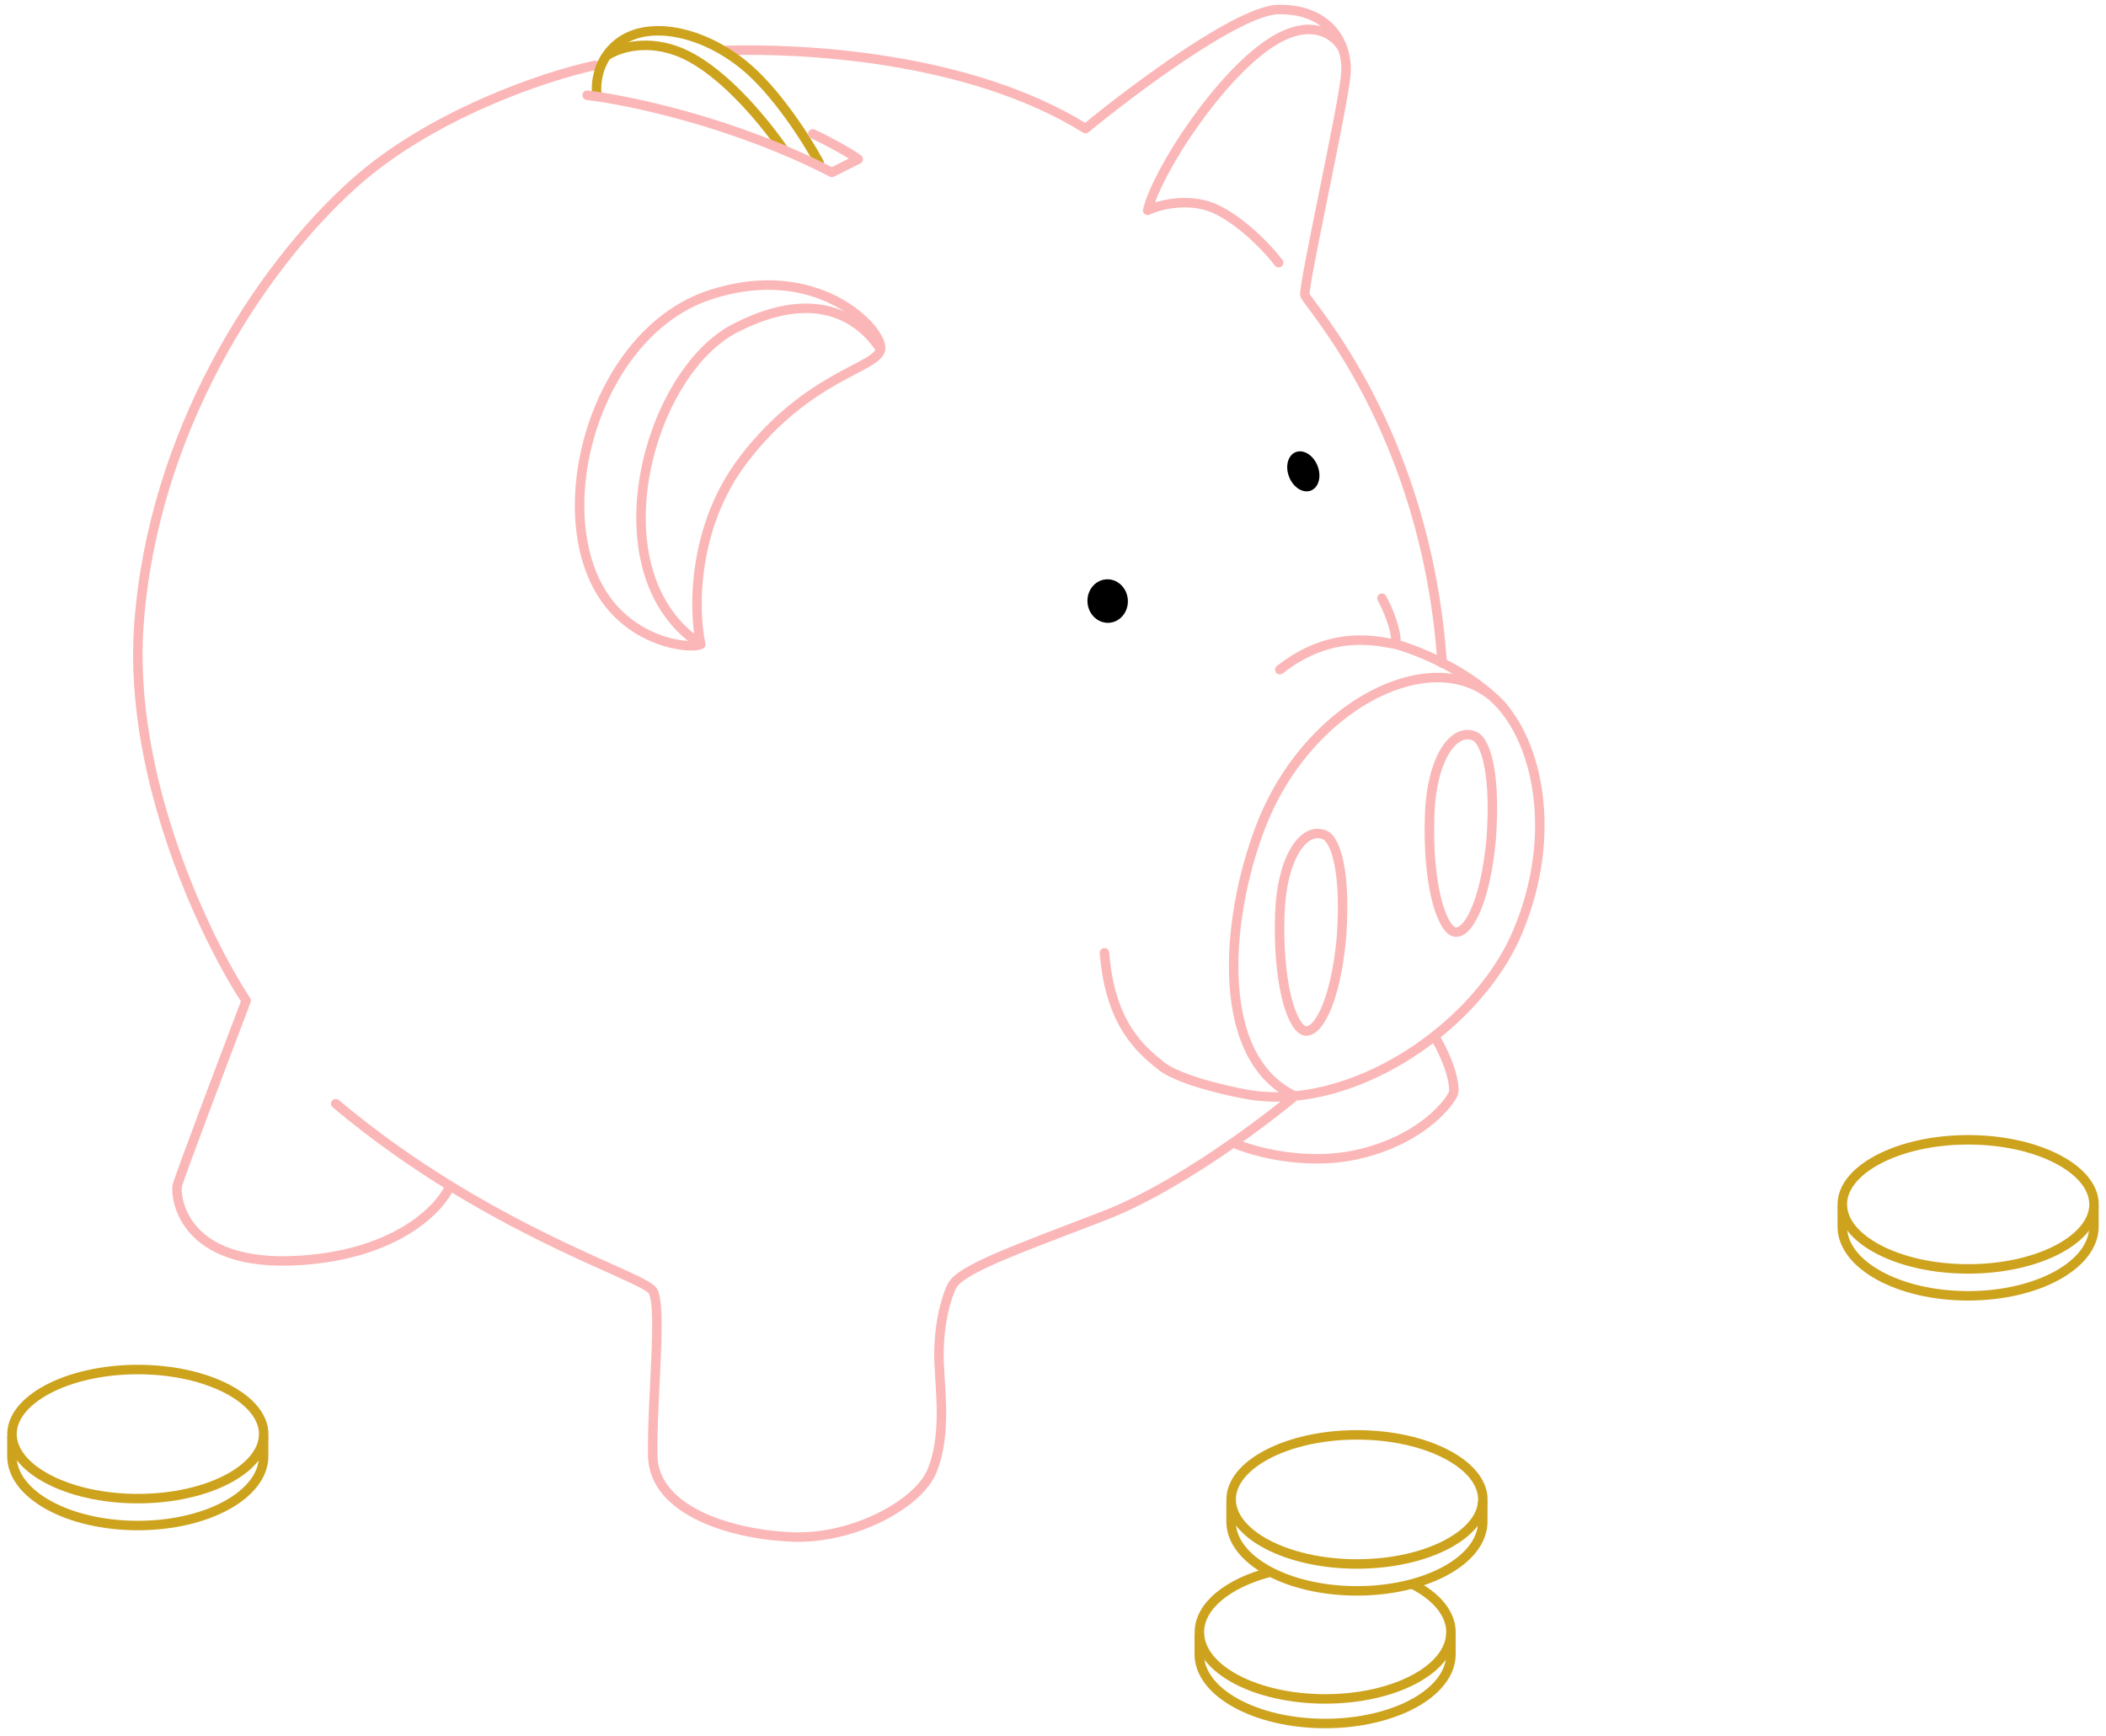 <svg width="222" height="183" viewBox="0 0 222 183" fill="none" xmlns="http://www.w3.org/2000/svg">
<path d="M76.549 5.316C84.393 5.085 102.045 5.867 114.431 13.557C119.484 9.396 130.628 1.06 134.779 1.001C138.597 0.947 140.792 2.832 141.569 5.2M152.024 69.914C150.337 45.207 137.775 31.985 137.556 31.108C137.337 30.232 141.575 11.305 141.867 7.871C141.945 6.963 141.848 6.051 141.569 5.2M145.674 63.067C146.203 64.026 147.241 66.342 147.162 67.929M147.162 67.929C149.318 68.524 154.474 70.557 157.848 73.932C162.066 78.15 164.295 87.939 159.997 98.206C158.293 102.277 155.119 106.166 151.217 109.234M147.162 67.929C145.216 67.598 140.408 66.293 134.913 70.597M116.424 100.451C117.022 107.966 120.241 110.642 122.405 112.373C124.569 114.104 130.975 115.288 130.975 115.288C132.763 115.657 134.617 115.73 136.488 115.549M136.488 115.549C135.047 116.756 132.728 118.562 129.987 120.478M136.488 115.549C141.615 115.054 146.868 112.654 151.217 109.234M136.488 115.549C127.52 111.323 129.392 95.503 133.226 86.321C138.738 73.115 153.196 66.776 159.035 75.34M35.389 116.353C39.465 119.778 43.572 122.636 47.446 125.02M47.446 125.02C58.73 131.965 68.031 134.886 68.804 136.081C69.842 137.686 68.71 147.503 68.804 153.449C68.898 159.396 77.394 161.85 83.718 162.039C90.042 162.228 96.839 158.547 98.255 155.054C99.671 151.561 99.198 147.408 99.01 144.01C98.821 140.612 99.482 137.403 100.331 135.609C101.181 133.816 107.128 131.739 116.424 128.152C120.876 126.435 125.901 123.335 129.987 120.478M47.446 125.02C46.447 127.354 41.902 132.192 31.708 132.872C18.965 133.721 18.493 125.947 18.682 125.02C18.833 124.278 23.59 111.696 25.95 105.498C21.703 99.03 13.496 82.062 14.638 65.93C16.066 45.764 27.159 28.453 37.302 19.352C45.417 12.071 57.429 8.019 62.733 6.889M129.987 120.478C132.124 121.423 137.785 122.98 143.329 121.654C150.258 119.997 152.97 115.926 153.196 115.288C153.422 114.649 153.005 112.255 151.217 109.234M73.87 67.929C73.101 64.41 72.927 55.585 78.383 48.445C85.202 39.52 92.523 38.818 92.824 36.812M73.87 67.929C72.967 68.46 66.048 67.929 62.839 61.482C58.09 51.94 63.357 34.907 74.772 31.108C86.188 27.31 93.124 34.806 92.824 36.812M73.87 67.929C62.538 60.519 68.195 39.39 77.48 34.606C86.597 29.908 91.085 34.171 92.824 36.812M141.569 5.2C140.869 3.803 138.388 1.695 134.062 4.44C128.655 7.871 122.058 17.85 120.976 22.175C122.274 21.563 125.583 20.705 128.438 22.175C131.294 23.646 133.855 26.465 134.779 27.691M155.431 77.6C153.196 76.672 150.906 80.066 150.703 85.874C150.45 93.135 151.89 97.62 153.196 98.206C154.502 98.791 156.56 95.583 157.204 88.322C157.744 80.416 156.247 77.88 155.431 77.6ZM139.641 88.022C137.406 87.093 135.116 90.487 134.913 96.295C134.66 103.556 136.1 108.041 137.406 108.627C138.712 109.213 140.77 106.004 141.414 98.744C141.954 90.837 140.457 88.301 139.641 88.022Z" stroke="#FBB7B7" stroke-linecap="round" stroke-linejoin="round"/>
<path d="M62.928 10.05C62.797 9.129 62.89 7.433 63.892 5.923M86.35 17.149C85.126 14.857 81.806 9.574 78.322 6.781C73.965 3.289 68.565 2.209 65.469 4.333C64.787 4.801 64.274 5.349 63.892 5.923M63.892 5.923C64.879 5.201 67.745 4.079 71.31 5.368C75.767 6.98 80.364 12.546 82.577 15.738" stroke="#CDA31E" stroke-linecap="round" stroke-linejoin="round"/>
<ellipse cx="116.762" cy="63.367" rx="2.131" ry="2.295" transform="rotate(-4.115 116.762 63.367)" fill="black"/>
<ellipse cx="137.387" cy="49.691" rx="1.608" ry="2.178" transform="rotate(-21.717 137.387 49.691)" fill="black"/>
<path d="M156.311 158.076C156.311 159.817 154.972 161.511 152.544 162.8C150.139 164.076 146.781 164.881 143.044 164.881C139.308 164.881 135.95 164.076 133.544 162.8C131.117 161.511 129.778 159.817 129.778 158.076C129.778 156.334 131.117 154.64 133.544 153.352C135.95 152.075 139.308 151.271 143.044 151.271C146.781 151.271 150.139 152.075 152.544 153.352C154.972 154.64 156.311 156.334 156.311 158.076Z" stroke="#CDA31E"/>
<path d="M129.772 158.278V160.411C129.772 164.446 135.711 167.717 143.038 167.717C150.364 167.717 156.303 164.446 156.303 160.411V158.278" stroke="#CDA31E"/>
<path d="M27.797 151.187C27.797 152.928 26.458 154.623 24.03 155.911C21.625 157.187 18.267 157.992 14.53 157.992C10.794 157.992 7.436 157.187 5.03 155.911C2.602 154.623 1.264 152.928 1.264 151.187C1.264 149.446 2.602 147.751 5.03 146.463C7.436 145.187 10.794 144.382 14.53 144.382C18.267 144.382 21.625 145.187 24.03 146.463C26.458 147.751 27.797 149.446 27.797 151.187Z" stroke="#CDA31E"/>
<path d="M1.258 151.39V153.523C1.258 157.557 7.197 160.828 14.524 160.828C21.85 160.828 27.789 157.557 27.789 153.523V151.39" stroke="#CDA31E"/>
<path d="M220.736 126.969C220.736 128.71 219.397 130.404 216.97 131.693C214.564 132.969 211.206 133.774 207.47 133.774C203.733 133.774 200.375 132.969 197.97 131.693C195.542 130.404 194.203 128.71 194.203 126.969C194.203 125.227 195.542 123.533 197.97 122.245C200.375 120.968 203.733 120.164 207.47 120.164C211.206 120.164 214.564 120.968 216.97 122.245C219.397 123.533 220.736 125.227 220.736 126.969Z" stroke="#CDA31E"/>
<path d="M194.198 127.171V129.305C194.198 133.339 200.137 136.61 207.463 136.61C214.789 136.61 220.729 133.339 220.729 129.305V127.171" stroke="#CDA31E"/>
<path d="M133.796 165.767C129.431 166.919 126.432 169.309 126.432 172.071C126.432 175.957 132.368 179.107 139.691 179.107C147.013 179.107 152.949 175.957 152.949 172.071C152.949 170.067 151.37 168.258 148.836 166.977" stroke="#CDA31E"/>
<path d="M126.418 172.26V174.393C126.418 178.427 132.358 181.698 139.684 181.698C147.01 181.698 152.949 178.427 152.949 174.393V172.26" stroke="#CDA31E"/>
<path d="M61.893 10.04C66.227 10.55 77.452 12.89 87.685 18.174L90.466 16.783C89.608 16.139 87.366 14.894 85.672 14.112" stroke="#FBB7B7" stroke-linecap="round" stroke-linejoin="round"/>
</svg>
